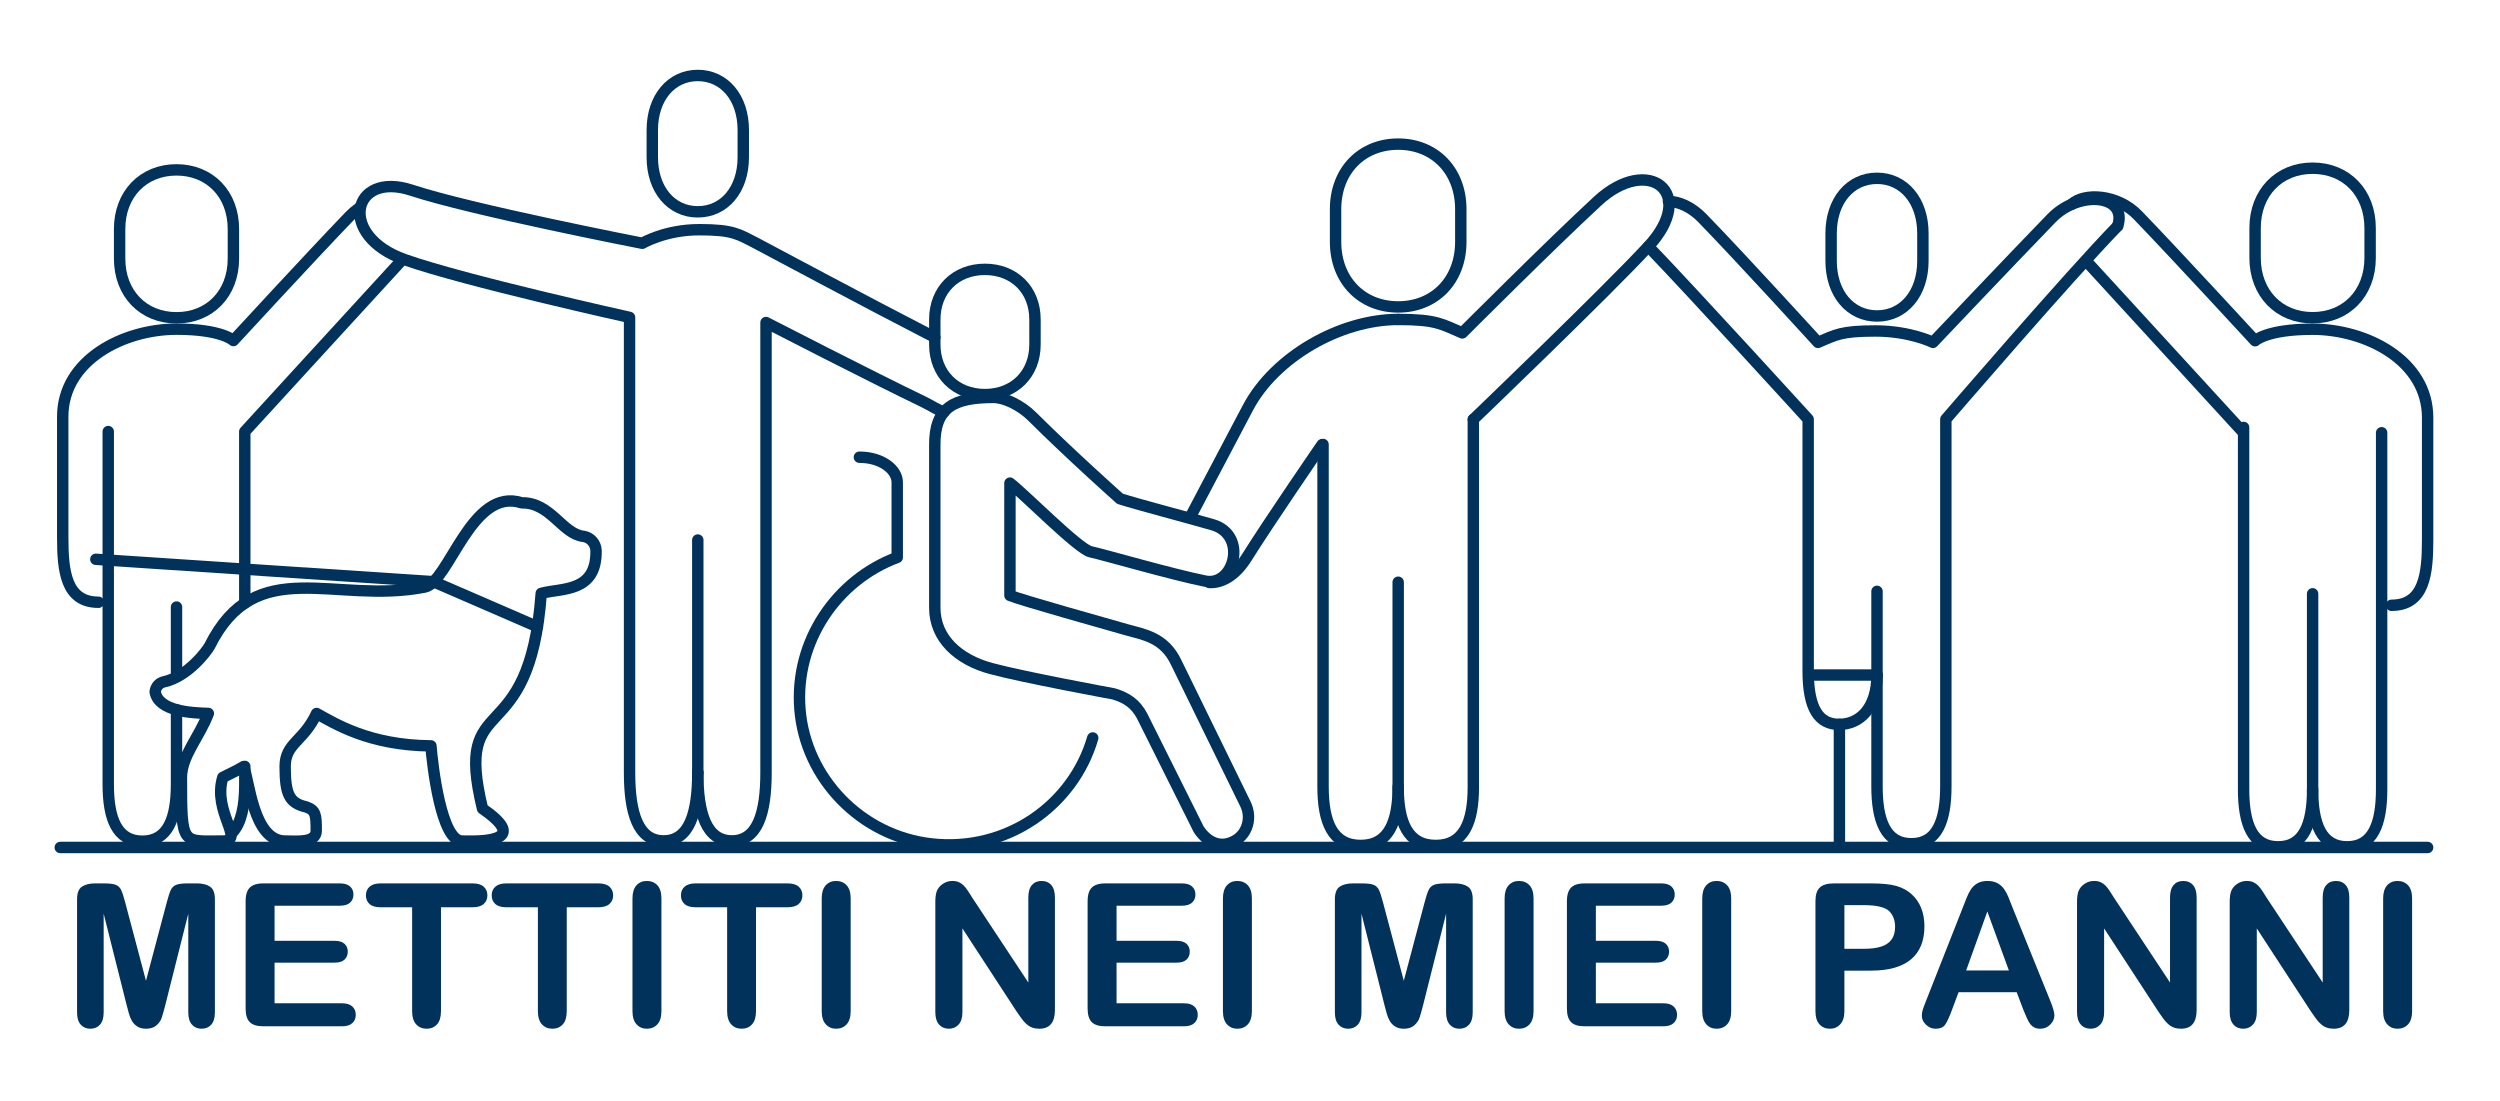 <?xml version="1.0" encoding="utf-8"?>
<!-- Generator: Adobe Illustrator 27.2.0, SVG Export Plug-In . SVG Version: 6.00 Build 0)  -->
<svg version="1.1" id="Layer_1" xmlns="http://www.w3.org/2000/svg" xmlns:xlink="http://www.w3.org/1999/xlink" x="0px" y="0px"
	 viewBox="0 0 1753.235 771.798" style="enable-background:new 0 0 1753.235 771.798;" xml:space="preserve">
<style type="text/css">
	.st0{fill:none;stroke:#00325C;stroke-width:8;stroke-linecap:round;stroke-linejoin:round;stroke-miterlimit:10;}
	.st1{fill:#00325C;}
</style>
<path class="st0" d="M1058.394,612.837"/>
<g>
	<path class="st0" d="M1155.968,172.844c31.969,33.227,112.088,121.164,112.088,121.164
		s0,152.597,0,176.57c0,26.48,7.53,37.406,21.692,37.406
		c14.163,0,26.584-10.926,26.584-34.8"/>
	<path class="st0" d="M1485.09,158.551c7.384-21.972-26.843-25.602-46.307-5.552
		c-27.954,28.798-83.2,87.102-83.2,87.102s-16.131-7.991-40.327-7.991
		c-24.196,0-27.75,2.681-40.326,7.991c0,0-53.095-58.304-81.049-87.102
		c-7.724-7.957-16.217-11.537-23.809-11.844"/>
	<path class="st0" d="M1316.333,414.699c0,0,0,56.322,0,68.391v68.391
		c0,23.973,5.991,40.23,24.138,40.23c18.147,0,24.138-16.257,24.138-40.23
		c0-23.974,0-257.473,0-257.473s86.945-101.04,120.481-135.457"/>
	<path class="st0" d="M1316.333,221.594c18.753,0,32.184-15.769,32.184-38.621v-19.31
		c0-22.851-13.431-38.621-32.184-38.621c-18.753,0-32.184,15.77-32.184,38.621v19.31
		C1284.149,205.825,1297.58,221.594,1316.333,221.594z"/>
	<line class="st0" x1="1289.969" y1="507.984" x2="1289.969" y2="591.711"/>
	<line class="st0" x1="1268.723" y1="473.386" x2="1316.333" y2="473.386"/>
</g>
<g>
	<line class="st0" x1="123.786" y1="473.246" x2="123.786" y2="425.718"/>
	<path class="st0" d="M75.909,302.661c0,0,0,223.426,0,247.365
		c0,23.939,5.985,39.897,23.938,39.897c17.954,0,23.939-15.959,23.939-39.897
		c0-8.829,0-29.597,0-52.297"/>
	<path class="st0" d="M123.786,222.866c-23.247,0-39.898-16.942-39.898-41.493v-20.747
		c0-24.551,16.65-41.493,39.898-41.493c23.247,0,39.898,16.943,39.898,41.493v20.747
		C163.684,205.924,147.034,222.866,123.786,222.866z"/>
	<path class="st0" d="M171.663,537.468c0,5.867,0,10.189,0,12.558
		c0,15.236-2.424,27.24-8.816,33.954"/>
	<path class="st0" d="M281.51,182.675c-0.652,0.784-1.341,1.572-2.068,2.363
		c-27.012,29.362-107.779,117.623-107.779,117.623s0,59.48,0,120.349"/>
	<path class="st0" d="M69.069,422.354c-22.995,0-25.078-22.146-25.078-45.627v-84.501
		c0-39.875,42.837-61.38,79.795-61.38v0
		c31.918,0,39.898,7.979,39.898,7.979s53.594-58.219,81.251-86.975
		c2.126-2.21,4.31-4.082,6.518-5.639"/>
</g>
<path class="st0" d="M108.822,485.131c0.338-3.462,2.803-6.265,6.125-6.967
	c17.014-3.692,30.324-21.924,32.026-25.07
	c32.565-65.519,87.573-28.955,150.908-41.396
	c16.953-3.184,32.833-70.624,67.964-59.049
	c20.281-0.488,28.545,21.956,43.349,23.487c4.831,0.716,8.535,4.84,8.803,9.781
	c0.628,29.866-24.044,26.315-38.434,30.198
	c-8.263,113.901-61.963,65.534-41.179,150.972
	c30.095,20.796,7.281,23.396-14.319,22.718
	c-14.744,0.12-20.758-52.989-21.847-66.726
	c-43.682-0.369-67.653-15.904-80.208-22.712c-9.162,19.744-22.04,20.716-22.04,37.198
	c0,19.775,3.045,25.594,14.83,28.363c6.717,2.313,6.968,5.74,6.968,16.626
	c0,8.9-13.738,7.252-21.797,7.252c-22.617,0-25.165-43.142-29.17-52.179
	c-5.487,3.289-11.407,5.898-14.562,7.551c-7.402,24.386,16.099,44.628,0,44.628
	c-28.638,0-29.003,3.854-29.003-44.38c0-15.417,12.608-28.484,18.865-45.107
	C135.407,499.999,111.003,499.147,108.822,485.131z"/>
<g>
	<path class="st0" d="M1670.218,303.488c0,0,0,225.859,0,250.058
		c0,24.199-6.05,40.332-24.199,40.332c-18.149,0-24.199-16.133-24.199-40.332
		c0-24.199,0-137.129,0-137.129"/>
	<path class="st0" d="M1621.819,222.824c23.5,0,40.332-17.126,40.332-41.945v-20.973
		c0-24.818-16.832-41.945-40.332-41.945c-23.5,0-40.332,17.127-40.332,41.945v20.973
		C1581.487,205.698,1598.319,222.824,1621.819,222.824z"/>
	<path class="st0" d="M1465.423,185.628c33.017,35.964,107.998,117.859,107.998,117.859
		c0-36.039,0,194.864,0,250.058c-0,24.199,6.05,40.332,24.199,40.332
		c18.149,0,24.199-16.133,24.199-40.332"/>
	<path class="st0" d="M1677.132,424.483c23.245,0,25.351-22.388,25.351-46.124v-85.421
		c0-40.309-43.304-62.049-80.664-62.049l0,0
		c-32.266,0-40.332,8.066-40.332,8.066s-54.177-58.853-82.136-87.922
		c-14.332-14.901-37.67-16.091-46.626-7.697"/>
</g>
<g>
	<path class="st0" d="M661.981,288.972c-3.589-1.001-10.037-5.099-13.943-6.978
		c-37.238-17.906-110.833-55.809-110.833-55.809c0,36.242,0,286.988,0,315.563
		c0,28.574-5.938,47.951-23.925,47.951c-17.986,0-23.925-19.377-23.925-47.951"/>
	<path class="st0" d="M489.355,541.749c0,28.574-5.938,47.951-23.925,47.951
		c-17.987,0-23.925-19.377-23.925-47.951c0-28.574,0-319.174,0-319.174
		s-115.983-25.707-157.716-40.509c-47.544-16.863-37.008-62.5,4.875-48.656
		c41.884,13.844,161.786,37.2,161.786,37.2s15.988-9.525,39.97-9.525
		s27.505,3.195,39.97,9.525c0,0,83.988,44.873,120.651,63.636
		c1.435,0.734,3.275,1.544,4.521,2.322"/>
	<path class="st0" d="M489.355,541.749c0-28.771,0-163.034,0-163.034"/>
	<path class="st0" d="M489.355,148.55c-18.587,0-31.9-15.618-31.9-38.252V91.172
		c0-22.633,13.313-38.252,31.9-38.252c18.587,0,31.9,15.619,31.9,38.252v19.126
		C521.255,132.932,507.943,148.55,489.355,148.55z"/>
</g>
<g>
	<path class="st0" d="M848.076,408.505c8.411,0.464,18.087-4.528,26.053-17.229
		c16.826-26.827,53.036-79.417,53.036-79.417"/>
	<path class="st0" d="M980.537,224.03v0c-40.679,0-86.635,26.34-105.395,61.93
		l-39.756,75.421"/>
	<path class="st0" d="M690.702,276.727c20.47,0,35.131-14.344,35.131-35.132v-17.566
		c0-20.786-14.661-35.132-35.131-35.132c-20.47,0-35.132,14.345-35.132,35.132v17.566
		C655.57,262.383,670.231,276.727,690.702,276.727z"/>
	<path class="st0" d="M708.268,338.799v78.777c6.871,2.956,65.547,19.447,81.664,24.023
		c12.289,3.49,26.682,5.223,35.166,23.486c0,0,44.421,90.935,48.259,98.657
		c4.85,9.757,1.341,20.971-7.027,25.737c-16.076,9.155-25.858-8.199-25.858-8.199
		l-39.556-79.227c-4.555-8.477-10.59-12.659-19.984-15.466
		c0,0-62.954-11.545-86.004-17.784c-23.05-6.24-39.358-21.236-39.358-42.473V312.54
		c-0.36-27.126,13.736-33.826,41.292-33.826c7.094,0,18.635,5.043,27.149,13.528
		c27.149,27.056,61.428,57.535,61.428,57.535
		c15.37,4.83,43.912,12.13,64.993,18.224
		c24.812,7.173,15.22,43.605-5.256,39.52
		c-23.189-4.627-70.624-18.442-80.442-20.581
		C756.364,385.116,718.288,346.485,708.268,338.799z"/>
	<path class="st0" d="M766.327,517.521c-13.655,47.087-60.203,80.446-113.512,74.264
		c-48.922-5.673-87.866-45.767-91.817-94.268
		c-3.912-48.022,25.987-90.917,68.223-106.612c0,0,0-39.303,0-52.697
		c0-8.783-10.767-17.566-26.53-17.566"/>
	<path class="st0" d="M1033.234,294.136c0,0,0,233.337,0,257.876
		c0,24.539-6.587,40.899-26.349,40.899c-19.762,0-26.349-16.36-26.349-40.899
		c0-24.539,0-143.699,0-143.699"/>
	<path class="st0" d="M927.84,311.701c0,0,0,215.101,0,239.892
		c0,24.791,6.587,41.318,26.349,41.318c19.761,0,26.349-16.527,26.349-41.318"/>
	<path class="st0" d="M980.537,215.247c25.588,0,43.914-18.648,43.914-45.671v-22.835
		c0-27.022-18.327-45.671-43.914-45.671c-25.588,0-43.914,18.649-43.914,45.671v22.835
		C936.623,196.599,954.949,215.247,980.537,215.247z"/>
	<path class="st0" d="M980.537,224.03c27.231,0,30.806,3.46,44.961,9.437
		c0,0,61.815-61.908,95.005-92.545c35.522-32.79,70.472-5.779,35.465,31.922
		c-30.728,33.094-122.734,121.292-122.734,121.292"/>
</g>
<polyline class="st0" points="376.92,439.55 304.035,407.957 67.209,392.229 "/>
<line class="st0" x1="42.26" y1="594.324" x2="1702.483" y2="594.324"/>
<g>
	<path class="st1" d="M88.767,704.627l-16.064-63.848v69.18
		c0,3.828-0.854,6.699-2.563,8.613s-3.977,2.871-6.802,2.871
		c-2.734,0-4.968-0.946-6.699-2.837c-1.732-1.891-2.598-4.773-2.598-8.647v-79.297
		c0-4.375,1.139-7.325,3.418-8.853c2.278-1.526,5.354-2.29,9.229-2.29h6.289
		c3.782,0,6.528,0.342,8.237,1.025s2.974,1.914,3.794,3.691
		s1.754,4.672,2.803,8.682l14.561,54.893l14.561-54.893
		c1.048-4.01,1.982-6.904,2.803-8.682s2.085-3.008,3.794-3.691
		s4.454-1.025,8.237-1.025h6.289c3.873,0,6.949,0.764,9.229,2.29
		c2.278,1.527,3.418,4.478,3.418,8.853v79.297c0,3.828-0.854,6.699-2.563,8.613
		s-3.999,2.871-6.87,2.871c-2.689,0-4.899-0.957-6.631-2.871
		c-1.732-1.914-2.598-4.785-2.598-8.613v-69.18l-16.064,63.848
		c-1.049,4.147-1.903,7.189-2.563,9.126c-0.661,1.938-1.88,3.703-3.657,5.298
		s-4.238,2.393-7.383,2.393c-2.37,0-4.375-0.513-6.016-1.538
		s-2.917-2.335-3.828-3.931c-0.912-1.595-1.63-3.36-2.153-5.298
		C89.849,708.74,89.313,706.724,88.767,704.627z"/>
	<path class="st1" d="M238.285,635.174h-45.732v24.609h42.109
		c3.099,0,5.411,0.695,6.938,2.085c1.526,1.391,2.29,3.225,2.29,5.503
		c0,2.279-0.752,4.136-2.256,5.571s-3.828,2.153-6.973,2.153h-42.109v28.506h47.305
		c3.189,0,5.594,0.741,7.212,2.222c1.617,1.481,2.427,3.452,2.427,5.913
		c0,2.37-0.81,4.296-2.427,5.776c-1.618,1.481-4.022,2.222-7.212,2.222h-55.166
		c-4.421,0-7.6-0.979-9.536-2.939c-1.938-1.959-2.905-5.127-2.905-9.502v-75.332
		c0-2.916,0.433-5.298,1.299-7.144c0.865-1.846,2.222-3.189,4.067-4.033
		c1.846-0.843,4.204-1.265,7.075-1.265h53.594c3.235,0,5.64,0.718,7.212,2.153
		s2.358,3.315,2.358,5.64c0,2.37-0.786,4.272-2.358,5.708
		S241.52,635.174,238.285,635.174z"/>
	<path class="st1" d="M331.407,636.268h-22.148v72.803c0,4.193-0.935,7.304-2.803,9.331
		c-1.869,2.027-4.284,3.042-7.246,3.042c-3.008,0-5.458-1.025-7.349-3.076
		c-1.892-2.051-2.837-5.149-2.837-9.297v-72.803h-22.148
		c-3.464,0-6.039-0.763-7.725-2.29c-1.687-1.526-2.529-3.543-2.529-6.05
		c0-2.598,0.877-4.648,2.632-6.152c1.754-1.504,4.295-2.256,7.622-2.256h64.531
		c3.509,0,6.118,0.775,7.827,2.324c1.709,1.55,2.563,3.578,2.563,6.084
		c0,2.507-0.866,4.523-2.598,6.05C337.467,635.505,334.87,636.268,331.407,636.268z"
		/>
	<path class="st1" d="M419.607,636.268h-22.148v72.803c0,4.193-0.935,7.304-2.803,9.331
		c-1.869,2.027-4.284,3.042-7.246,3.042c-3.008,0-5.458-1.025-7.349-3.076
		c-1.892-2.051-2.837-5.149-2.837-9.297v-72.803h-22.148
		c-3.464,0-6.039-0.763-7.725-2.29c-1.687-1.526-2.529-3.543-2.529-6.05
		c0-2.598,0.877-4.648,2.632-6.152c1.754-1.504,4.295-2.256,7.622-2.256h64.531
		c3.509,0,6.118,0.775,7.827,2.324c1.709,1.55,2.563,3.578,2.563,6.084
		c0,2.507-0.866,4.523-2.598,6.05C425.667,635.505,423.07,636.268,419.607,636.268z"/>
	<path class="st1" d="M443.549,709.07v-78.955c0-4.102,0.934-7.178,2.803-9.229
		c1.868-2.051,4.283-3.076,7.246-3.076c3.053,0,5.525,1.015,7.417,3.042
		c1.891,2.028,2.837,5.116,2.837,9.263v78.955c0,4.147-0.946,7.246-2.837,9.297
		c-1.892,2.051-4.364,3.076-7.417,3.076c-2.917,0-5.321-1.037-7.212-3.11
		C444.494,716.26,443.549,713.172,443.549,709.07z"/>
	<path class="st1" d="M552.325,636.268h-22.148v72.803c0,4.193-0.935,7.304-2.803,9.331
		c-1.869,2.027-4.284,3.042-7.246,3.042c-3.008,0-5.458-1.025-7.349-3.076
		c-1.892-2.051-2.837-5.149-2.837-9.297v-72.803h-22.148
		c-3.464,0-6.039-0.763-7.725-2.29c-1.687-1.526-2.529-3.543-2.529-6.05
		c0-2.598,0.877-4.648,2.632-6.152c1.754-1.504,4.295-2.256,7.622-2.256h64.531
		c3.509,0,6.118,0.775,7.827,2.324c1.709,1.55,2.563,3.578,2.563,6.084
		c0,2.507-0.866,4.523-2.598,6.05C558.386,635.505,555.788,636.268,552.325,636.268z"
		/>
	<path class="st1" d="M576.268,709.07v-78.955c0-4.102,0.934-7.178,2.803-9.229
		c1.868-2.051,4.283-3.076,7.246-3.076c3.053,0,5.525,1.015,7.417,3.042
		c1.891,2.028,2.837,5.116,2.837,9.263v78.955c0,4.147-0.946,7.246-2.837,9.297
		c-1.892,2.051-4.364,3.076-7.417,3.076c-2.917,0-5.321-1.037-7.212-3.11
		C577.213,716.26,576.268,713.172,576.268,709.07z"/>
	<path class="st1" d="M682.121,629.979l39.033,59.062v-59.609c0-3.873,0.832-6.778,2.496-8.716
		c1.662-1.937,3.906-2.905,6.732-2.905c2.916,0,5.219,0.969,6.904,2.905
		c1.686,1.938,2.529,4.843,2.529,8.716v78.818c0,8.796-3.646,13.193-10.938,13.193
		c-1.822,0-3.463-0.263-4.922-0.786c-1.459-0.524-2.826-1.355-4.102-2.495
		c-1.275-1.139-2.461-2.472-3.554-3.999c-1.094-1.526-2.188-3.087-3.281-4.683
		l-38.076-58.379v58.721c0,3.828-0.889,6.723-2.666,8.682s-4.057,2.939-6.836,2.939
		c-2.871,0-5.173-0.991-6.904-2.974c-1.732-1.982-2.598-4.864-2.598-8.647v-77.314
		c0-3.281,0.364-5.855,1.094-7.725c0.865-2.051,2.301-3.726,4.307-5.024
		c2.005-1.299,4.17-1.948,6.494-1.948c1.822,0,3.384,0.297,4.683,0.889
		c1.299,0.593,2.438,1.391,3.418,2.393c0.979,1.003,1.982,2.302,3.008,3.896
		C679.967,626.584,681.027,628.247,682.121,629.979z"/>
	<path class="st1" d="M828.768,635.174h-45.732v24.609h42.109
		c3.099,0,5.411,0.695,6.938,2.085c1.526,1.391,2.29,3.225,2.29,5.503
		c0,2.279-0.752,4.136-2.256,5.571s-3.828,2.153-6.973,2.153h-42.109v28.506h47.305
		c3.189,0,5.594,0.741,7.212,2.222c1.617,1.481,2.427,3.452,2.427,5.913
		c0,2.37-0.81,4.296-2.427,5.776c-1.618,1.481-4.022,2.222-7.212,2.222h-55.166
		c-4.421,0-7.6-0.979-9.536-2.939c-1.938-1.959-2.905-5.127-2.905-9.502v-75.332
		c0-2.916,0.433-5.298,1.299-7.144c0.865-1.846,2.222-3.189,4.067-4.033
		c1.846-0.843,4.204-1.265,7.075-1.265h53.594c3.235,0,5.64,0.718,7.212,2.153
		s2.358,3.315,2.358,5.64c0,2.37-0.786,4.272-2.358,5.708
		S832.003,635.174,828.768,635.174z"/>
	<path class="st1" d="M857.632,709.07v-78.955c0-4.102,0.934-7.178,2.803-9.229
		c1.868-2.051,4.283-3.076,7.246-3.076c3.053,0,5.525,1.015,7.417,3.042
		c1.891,2.028,2.837,5.116,2.837,9.263v78.955c0,4.147-0.946,7.246-2.837,9.297
		c-1.892,2.051-4.364,3.076-7.417,3.076c-2.917,0-5.321-1.037-7.212-3.11
		C858.577,716.26,857.632,713.172,857.632,709.07z"/>
	<path class="st1" d="M970.868,704.627l-16.064-63.848v69.18
		c0,3.828-0.854,6.699-2.563,8.613s-3.977,2.871-6.802,2.871
		c-2.734,0-4.968-0.946-6.699-2.837c-1.732-1.891-2.598-4.773-2.598-8.647v-79.297
		c0-4.375,1.139-7.325,3.418-8.853c2.278-1.526,5.354-2.29,9.229-2.29h6.289
		c3.782,0,6.528,0.342,8.237,1.025s2.974,1.914,3.794,3.691
		s1.754,4.672,2.803,8.682l14.561,54.893l14.561-54.893
		c1.048-4.01,1.982-6.904,2.803-8.682s2.085-3.008,3.794-3.691
		s4.454-1.025,8.237-1.025h6.289c3.873,0,6.949,0.764,9.229,2.29
		c2.278,1.527,3.418,4.478,3.418,8.853v79.297c0,3.828-0.854,6.699-2.563,8.613
		s-3.999,2.871-6.87,2.871c-2.689,0-4.899-0.957-6.631-2.871
		c-1.732-1.914-2.598-4.785-2.598-8.613v-69.18l-16.064,63.848
		c-1.049,4.147-1.903,7.189-2.563,9.126c-0.661,1.938-1.88,3.703-3.657,5.298
		s-4.238,2.393-7.383,2.393c-2.37,0-4.375-0.513-6.016-1.538
		s-2.917-2.335-3.828-3.931c-0.912-1.595-1.63-3.36-2.153-5.298
		C971.95,708.74,971.415,706.724,970.868,704.627z"/>
	<path class="st1" d="M1055.171,709.07v-78.955c0-4.102,0.934-7.178,2.803-9.229
		c1.868-2.051,4.283-3.076,7.246-3.076c3.053,0,5.525,1.015,7.417,3.042
		c1.891,2.028,2.837,5.116,2.837,9.263v78.955c0,4.147-0.946,7.246-2.837,9.297
		c-1.892,2.051-4.364,3.076-7.417,3.076c-2.917,0-5.321-1.037-7.212-3.11
		C1056.116,716.26,1055.171,713.172,1055.171,709.07z"/>
	<path class="st1" d="M1164.904,635.174h-45.732v24.609h42.109
		c3.099,0,5.411,0.695,6.938,2.085c1.526,1.391,2.29,3.225,2.29,5.503
		c0,2.279-0.752,4.136-2.256,5.571s-3.828,2.153-6.973,2.153h-42.109v28.506h47.305
		c3.189,0,5.594,0.741,7.212,2.222c1.617,1.481,2.427,3.452,2.427,5.913
		c0,2.37-0.81,4.296-2.427,5.776c-1.618,1.481-4.022,2.222-7.212,2.222h-55.166
		c-4.421,0-7.6-0.979-9.536-2.939c-1.938-1.959-2.905-5.127-2.905-9.502v-75.332
		c0-2.916,0.433-5.298,1.299-7.144c0.865-1.846,2.222-3.189,4.067-4.033
		c1.846-0.843,4.204-1.265,7.075-1.265h53.594c3.235,0,5.64,0.718,7.212,2.153
		s2.358,3.315,2.358,5.64c0,2.37-0.786,4.272-2.358,5.708
		S1168.14,635.174,1164.904,635.174z"/>
	<path class="st1" d="M1193.769,709.07v-78.955c0-4.102,0.934-7.178,2.803-9.229
		c1.868-2.051,4.283-3.076,7.246-3.076c3.053,0,5.525,1.015,7.417,3.042
		c1.891,2.028,2.837,5.116,2.837,9.263v78.955c0,4.147-0.946,7.246-2.837,9.297
		c-1.892,2.051-4.364,3.076-7.417,3.076c-2.917,0-5.321-1.037-7.212-3.11
		C1194.714,716.26,1193.769,713.172,1193.769,709.07z"/>
	<path class="st1" d="M1312.063,680.701h-18.594v28.369c0,4.057-0.957,7.133-2.871,9.229
		s-4.33,3.145-7.246,3.145c-3.054,0-5.515-1.037-7.383-3.11
		c-1.869-2.073-2.803-5.115-2.803-9.126v-77.246c0-4.466,1.025-7.656,3.076-9.57
		s5.309-2.871,9.775-2.871h26.045c7.701,0,13.626,0.593,17.773,1.777
		c4.102,1.14,7.645,3.031,10.63,5.674c2.984,2.644,5.252,5.879,6.802,9.707
		c1.549,3.828,2.324,8.135,2.324,12.92c0,10.209-3.145,17.944-9.434,23.208
		S1324.505,680.701,1312.063,680.701z M1307.142,634.764h-13.672v30.625h13.672
		c4.785,0,8.784-0.501,11.997-1.504c3.213-1.002,5.662-2.643,7.349-4.922
		c1.686-2.278,2.529-5.264,2.529-8.955c0-4.42-1.299-8.021-3.896-10.801
		C1322.203,636.245,1316.21,634.764,1307.142,634.764z"/>
	<path class="st1" d="M1419.062,708.387l-4.785-12.578h-40.742l-4.785,12.852
		c-1.869,5.014-3.464,8.397-4.785,10.151c-1.322,1.754-3.486,2.632-6.494,2.632
		c-2.553,0-4.809-0.935-6.768-2.803c-1.96-1.868-2.939-3.987-2.939-6.357
		c0-1.367,0.228-2.779,0.684-4.238c0.455-1.458,1.207-3.486,2.256-6.084
		l25.635-65.078c0.729-1.868,1.606-4.112,2.632-6.733
		c1.025-2.62,2.119-4.796,3.281-6.528c1.162-1.731,2.688-3.133,4.58-4.204
		c1.891-1.07,4.227-1.606,7.007-1.606c2.825,0,5.184,0.536,7.075,1.606
		c1.891,1.071,3.418,2.45,4.58,4.136c1.162,1.687,2.142,3.498,2.939,5.435
		c0.797,1.938,1.812,4.523,3.042,7.759l26.182,64.668
		c2.051,4.922,3.076,8.5,3.076,10.732c0,2.324-0.969,4.455-2.905,6.392
		c-1.938,1.937-4.272,2.905-7.007,2.905c-1.596,0-2.963-0.285-4.102-0.854
		c-1.14-0.57-2.097-1.344-2.871-2.324c-0.775-0.979-1.606-2.483-2.495-4.512
		C1420.463,711.726,1419.699,709.937,1419.062,708.387z M1378.866,680.565h29.941
		l-15.107-41.357L1378.866,680.565z"/>
	<path class="st1" d="M1482.789,629.979l39.033,59.062v-59.609
		c0-3.873,0.831-6.778,2.495-8.716c1.663-1.937,3.907-2.905,6.733-2.905
		c2.916,0,5.218,0.969,6.904,2.905c1.686,1.938,2.529,4.843,2.529,8.716v78.818
		c0,8.796-3.646,13.193-10.938,13.193c-1.823,0-3.464-0.263-4.922-0.786
		c-1.459-0.524-2.826-1.355-4.102-2.495c-1.276-1.139-2.461-2.472-3.555-3.999
		c-1.094-1.526-2.188-3.087-3.281-4.683l-38.076-58.379v58.721
		c0,3.828-0.889,6.723-2.666,8.682s-4.057,2.939-6.836,2.939
		c-2.871,0-5.173-0.991-6.904-2.974c-1.732-1.982-2.598-4.864-2.598-8.647v-77.314
		c0-3.281,0.364-5.855,1.094-7.725c0.865-2.051,2.301-3.726,4.307-5.024
		c2.005-1.299,4.17-1.948,6.494-1.948c1.822,0,3.384,0.297,4.683,0.889
		c1.299,0.593,2.438,1.391,3.418,2.393c0.979,1.003,1.982,2.302,3.008,3.896
		C1480.636,626.584,1481.695,628.247,1482.789,629.979z"/>
	<path class="st1" d="M1589.856,629.979l39.033,59.062v-59.609
		c0-3.873,0.831-6.778,2.495-8.716c1.663-1.937,3.907-2.905,6.733-2.905
		c2.916,0,5.218,0.969,6.904,2.905c1.686,1.938,2.529,4.843,2.529,8.716v78.818
		c0,8.796-3.646,13.193-10.938,13.193c-1.823,0-3.464-0.263-4.922-0.786
		c-1.459-0.524-2.826-1.355-4.102-2.495c-1.276-1.139-2.461-2.472-3.555-3.999
		c-1.094-1.526-2.188-3.087-3.281-4.683l-38.076-58.379v58.721
		c0,3.828-0.889,6.723-2.666,8.682s-4.057,2.939-6.836,2.939
		c-2.871,0-5.173-0.991-6.904-2.974c-1.732-1.982-2.598-4.864-2.598-8.647v-77.314
		c0-3.281,0.364-5.855,1.094-7.725c0.865-2.051,2.301-3.726,4.307-5.024
		c2.005-1.299,4.17-1.948,6.494-1.948c1.822,0,3.384,0.297,4.683,0.889
		c1.299,0.593,2.438,1.391,3.418,2.393c0.979,1.003,1.982,2.302,3.008,3.896
		C1587.703,626.584,1588.763,628.247,1589.856,629.979z"/>
	<path class="st1" d="M1671.289,709.07v-78.955c0-4.102,0.934-7.178,2.803-9.229
		c1.868-2.051,4.283-3.076,7.246-3.076c3.053,0,5.525,1.015,7.417,3.042
		c1.891,2.028,2.837,5.116,2.837,9.263v78.955c0,4.147-0.946,7.246-2.837,9.297
		c-1.892,2.051-4.364,3.076-7.417,3.076c-2.917,0-5.321-1.037-7.212-3.11
		C1672.234,716.26,1671.289,713.172,1671.289,709.07z"/>
</g>
</svg>
